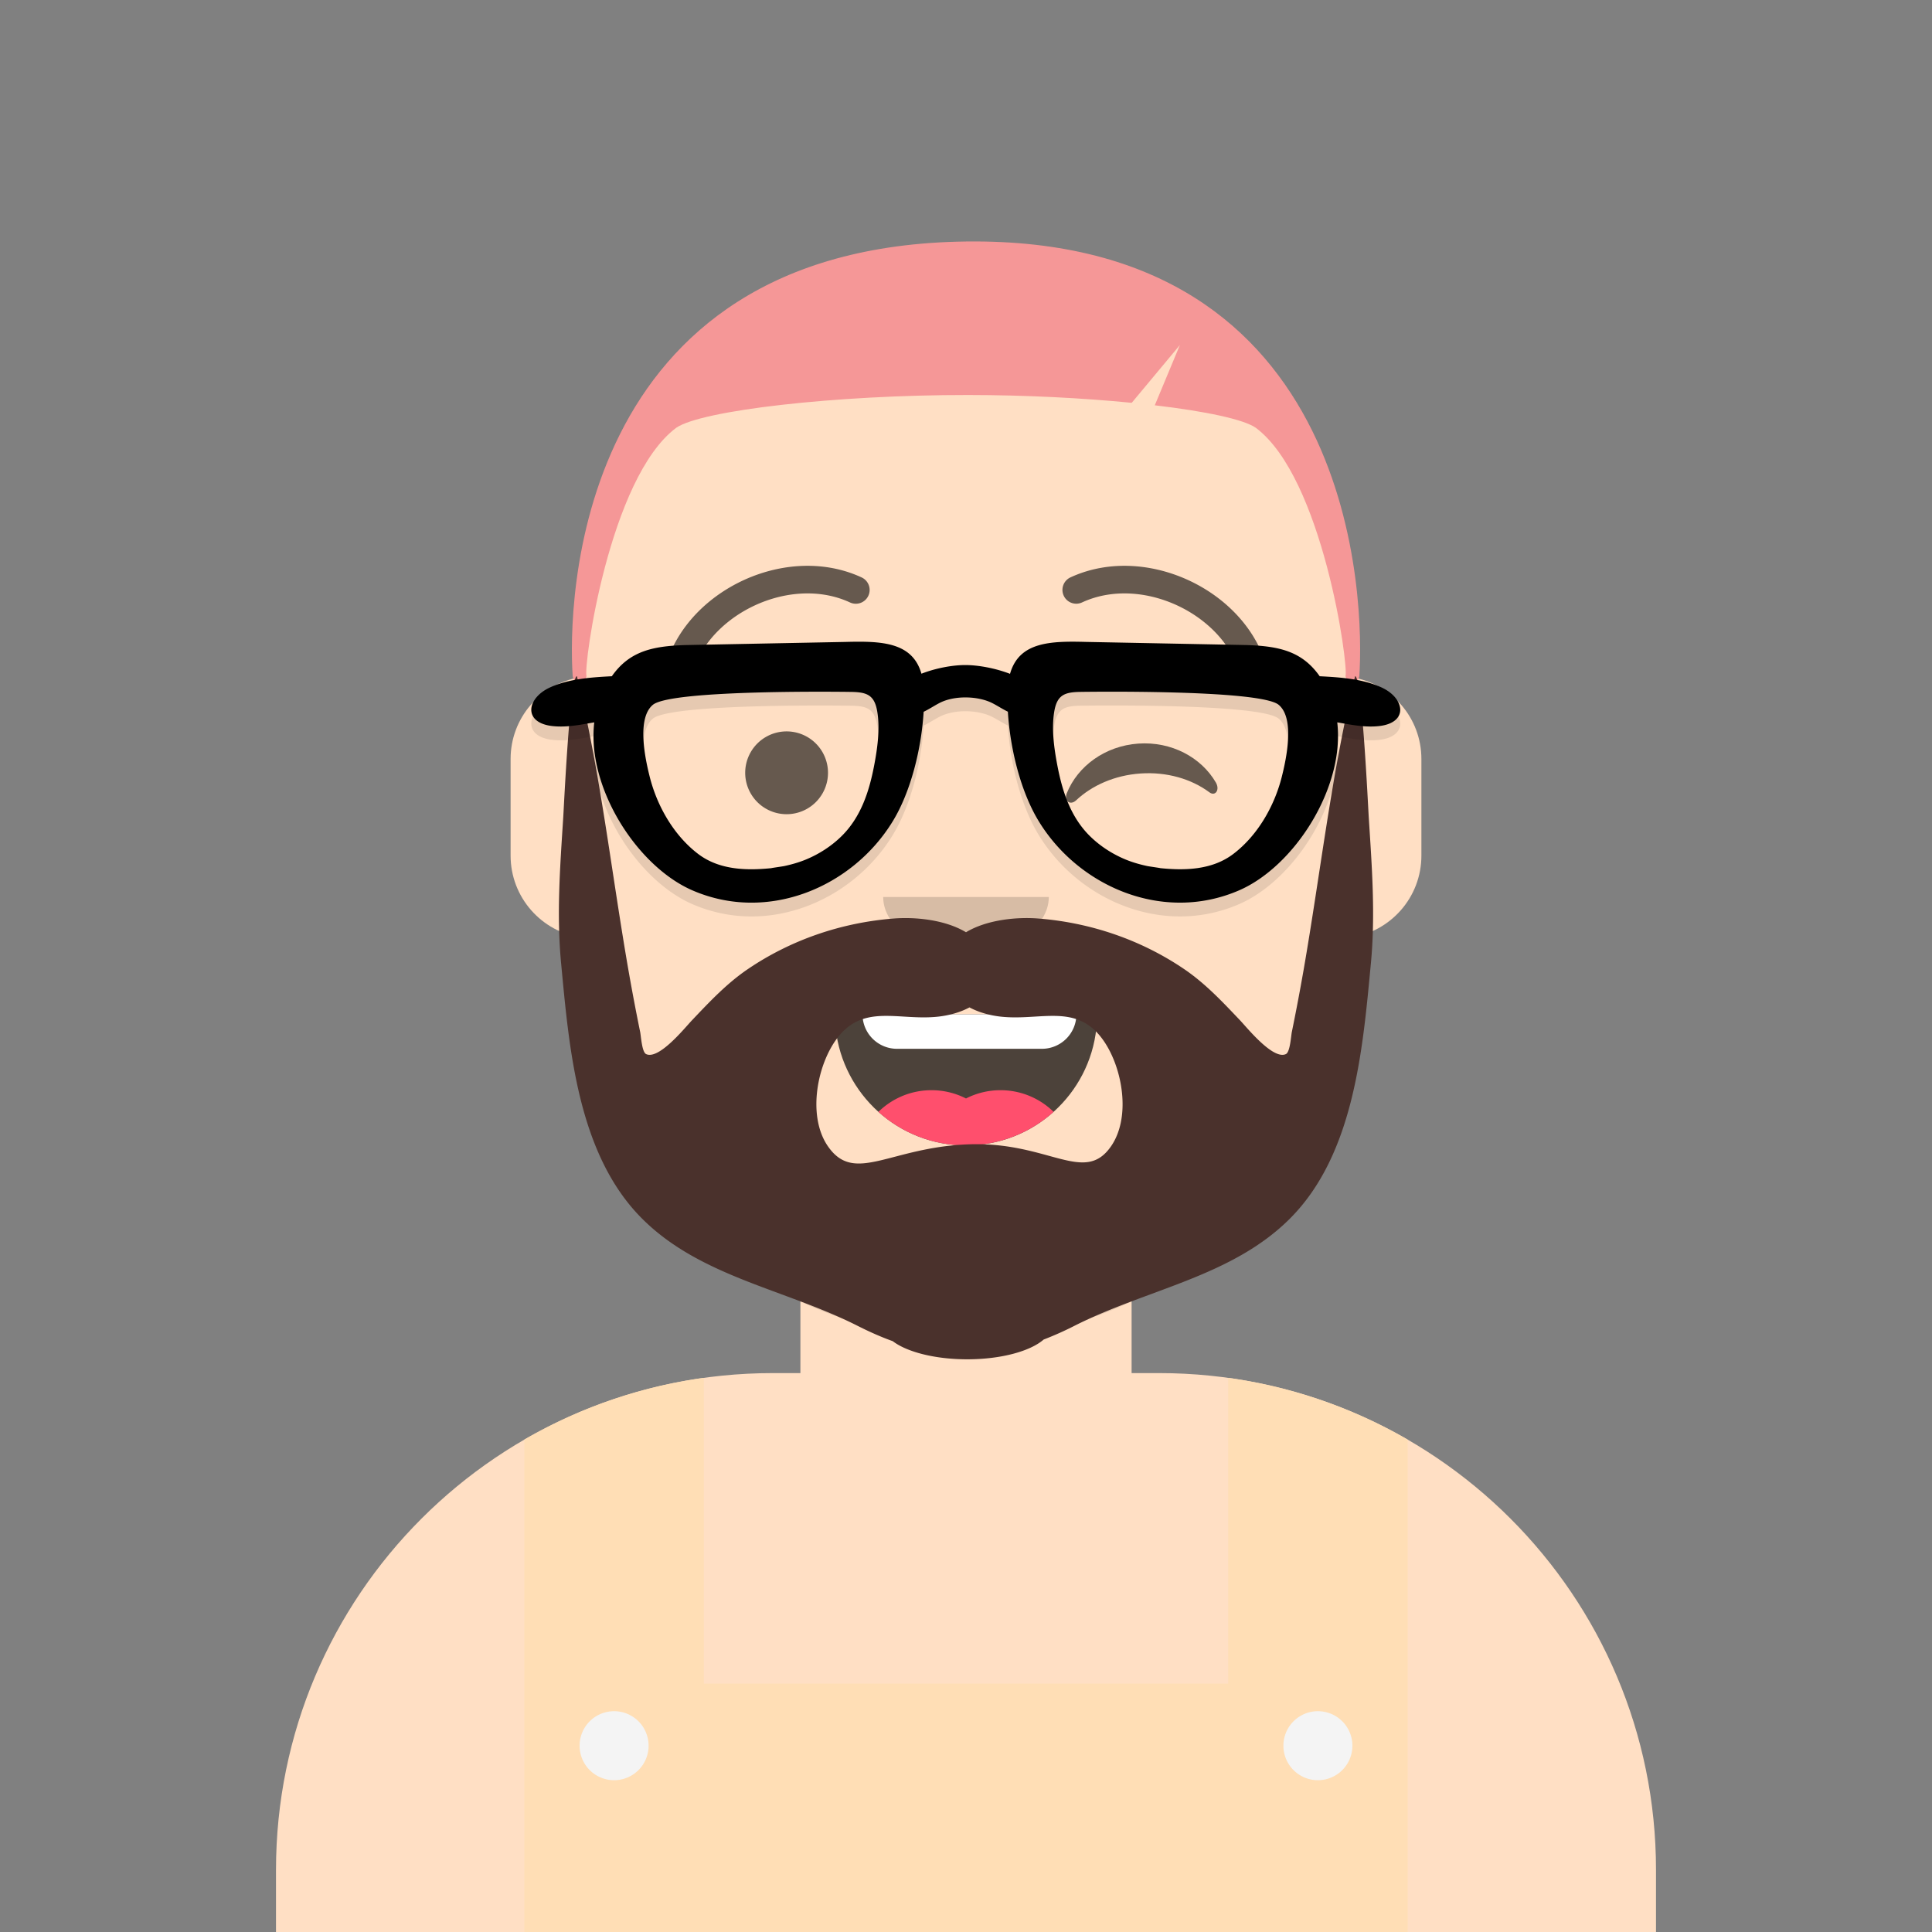 <svg width="280px" height="280px" viewBox="0 0 280 280" version="1.1" xmlns="http://www.w3.org/2000/svg" xmlns:xlink="http://www.w3.org/1999/xlink"><rect x="0" y="0" width="280" height="280" fill="#808080" stroke="none"/><g id="Skin" transform="translate(40, 36)"><path d="M100 0C69.072 0 44 25.072 44 56v6.166c-5.675.952-10 5.888-10 11.834v14c0 6.052 4.48 11.058 10.305 11.881 2.067 19.806 14.458 36.541 31.695 44.73V163h-4c-39.764 0-72 32.236-72 72v9h200v-9c0-39.764-32.236-72-72-72h-4v-18.389c17.237-8.189 29.628-24.924 31.695-44.73C161.52 99.058 166 94.052 166 88V74c0-5.946-4.325-10.882-10-11.834V56c0-30.928-25.072-56-56-56z" fill="#FFDFC4"/>
                    <path d="M76 144.611v8A55.79 55.79 0 00100 158a55.789 55.789 0 0024-5.389v-8A55.789 55.789 0 01100 150a55.79 55.79 0 01-24-5.389z" fill="#000" fill-opacity=".1"/></g><g id="Clothes" transform="translate(8, 170)"><path d="M196 38.632V110H68V38.632a71.525 71.525 0 0126-8.944V74h76V29.688a71.523 71.523 0 0126 8.944z" fill="#FFDEB5"/>
                    <path d="M86 83a5 5 0 11-10 0 5 5 0 0110 0zm102 0a5 5 0 11-10 0 5 5 0 0110 0z" fill="#F4F4F4"/>
                </g><g id="Mouth" transform="translate(86, 134)"><path fill-rule="evenodd" clip-rule="evenodd" d="M35.118 15.128C36.176 24.62 44.226 32 54 32c9.804 0 17.874-7.426 18.892-16.96.082-.767-.775-2.04-1.85-2.04H37.088c-1.08 0-2.075 1.178-1.97 2.128z" fill="#000" fill-opacity=".7"/>
                <path d="M70 13H39a5 5 0 005 5h21a5 5 0 005-5z" fill="#fff"/>
                <path d="M66.694 27.138A10.964 10.964 0 0059 24c-1.8 0-3.5.433-5 1.2-1.5-.767-3.2-1.2-5-1.2-2.995 0-5.71 1.197-7.693 3.138A18.93 18.93 0 0054 32c4.88 0 9.329-1.84 12.694-4.862z" fill="#FF4F6D"/>
                </g><g id="Nose" transform="translate(112, 122)"><path fill-rule="evenodd" clip-rule="evenodd" d="M16 8c0 4.418 5.373 8 12 8s12-3.582 12-8" fill="#000" fill-opacity=".16"/></g><g id="Eyes" transform="translate(84, 90)"><path d="M36 22a6 6 0 11-12 0 6 6 0 0112 0z" fill="#000" fill-opacity=".6"/>
                    <path fill-rule="evenodd" clip-rule="evenodd" d="M70.61 24.955c1.576-3.918 5.54-6.85 10.36-7.188 4.805-.335 9.124 1.999 11.24 5.637.628 1.081-.091 2.052-.928 1.428-2.592-1.93-6.156-3-10.008-2.731-3.731.26-7.02 1.729-9.312 3.887-.838.789-1.814.113-1.353-1.033z" fill="#000" fill-opacity=".6"/>
                </g><g id="Eyebrows" transform="translate(84, 82)"><path d="M15.976 17.128C17.47 7.605 30.059 1.108 39.164 5.3a2 2 0 101.672-3.633c-11.487-5.29-26.9 2.664-28.812 14.84a2 2 0 003.952.62zm80.048 0C94.53 7.605 81.942 1.108 72.837 5.3a2 2 0 11-1.673-3.633c11.487-5.29 26.9 2.664 28.812 14.84a2 2 0 01-3.952.62z" fill="#000" fill-opacity=".6"/>
                </g><g id="Top" transform="translate(7, 0)"><path d="M78 98c-.327 1.223-1.653 1.488-2 0-.719-10.298 0-62.274 57-63 57-.726 57.719 52.702 57 63-.347 1.488-1.673 1.223-2 0 .463-1.554-3.296-28.752-13-36-1.759-1.224-7.247-2.39-14.641-3.261L164 50l-6.982 8.379c-7.032-.694-15.361-1.127-23.705-1.133C114.008 57.232 94.618 59.483 91 62c-9.704 7.248-13.463 34.446-13 36z" fill="#F59797"/></g><g id="FacialHair" transform="translate(56, 72)"><path fill-rule="evenodd" clip-rule="evenodd" d="M84.504 93.841c-11.51.378-16.646 5.88-20.513.289-2.903-4.198-1.688-11.256 1.024-15.227 3.859-5.652 9.094-2.918 14.947-3.563 1.592-.175 3.19-.617 4.542-1.34 1.352.723 2.95 1.165 4.542 1.34 5.854.645 11.089-2.089 14.948 3.563 2.712 3.97 3.926 11.03 1.024 15.227-3.868 5.591-9.002-.667-20.514-.289zM140.391 26c-3.424 14.075-4.998 28.434-7.481 42.671a319.343 319.343 0 01-1.685 8.879c-.127.62-.251 2.923-.862 3.214-1.851.884-5.624-3.817-6.633-4.879-2.533-2.666-5.045-5.356-8.131-7.448-6.234-4.227-13.534-6.726-21.129-7.32-3.178-.248-7.475.186-10.47 1.993-2.995-1.807-7.292-2.24-10.47-1.992-7.596.593-14.895 3.092-21.13 7.32-3.085 2.091-5.597 4.781-8.13 7.447-1.01 1.062-4.782 5.763-6.633 4.88-.61-.292-.735-2.595-.862-3.215a319.348 319.348 0 01-1.685-8.879C32.607 54.434 31.034 40.075 27.61 26c-.997 0-1.872 18.748-1.983 20.495-.452 7.094-.98 14.03-.305 21.131 1.164 12.249 2.377 27.608 11.71 36.962 8.434 8.451 20.678 10.218 31.24 15.553 1.36.687 3.163 1.535 5.108 2.23 2.049 1.563 6.113 2.629 10.794 2.629 4.91 0 9.141-1.173 11.08-2.862a46.96 46.96 0 004.475-1.997c10.56-5.336 22.805-7.102 31.238-15.553 9.334-9.354 10.547-24.713 11.712-36.962.674-7.1.146-14.037-.306-21.131-.112-1.747-.986-20.495-1.982-20.495z" fill="#4A312C"/>
                </g><g id="Accessories" transform="translate(69, 85)"><path fill-rule="evenodd" clip-rule="evenodd" d="M111.712 10.488c4.666.16 8 .887 10.548 4.518 3.012.156 6.253.374 8.981 1.633 3.385 1.562 3.908 5.1-.359 5.587-1.859.213-3.72-.12-5.552-.448l-.186-.033a9.348 9.348 0 00-.339-.054c1.104 9.461-6.207 20.869-14.228 24.346-10.977 4.76-23.24-.508-29.043-10.033-2.626-4.31-4.142-10.515-4.466-15.86-.42-.204-.83-.441-1.23-.674-.38-.22-.754-.437-1.119-.615-2.007-.978-5.338-1.098-7.506 0-.338.172-.685.374-1.039.582-.426.25-.864.505-1.313.722-.325 5.343-1.841 11.54-4.465 15.847-5.804 9.526-18.067 14.793-29.044 10.033-8.021-3.477-15.333-14.886-14.227-24.348a9.563 9.563 0 00-.338.054l-.185.033c-1.833.328-3.694.66-5.553.448-4.267-.487-3.744-4.025-.359-5.587 2.728-1.259 5.969-1.477 8.982-1.633 2.547-3.63 5.881-4.355 10.546-4.515l23.291-.457c5.189-.14 9.718-.01 11.033 4.606 2.089-.814 4.505-1.255 6.35-1.255 1.858 0 4.348.447 6.49 1.274 1.306-4.638 5.842-4.767 11.039-4.627l23.291.456zm-24.031 6.785c-2.372.022-3.493.416-3.897 2.89-.41 2.505-.012 5.322.46 7.79.721 3.767 1.92 7.459 4.708 10.213 1.47 1.45 3.261 2.606 5.167 3.396 1.012.419 2.081.722 3.15.951.114.025.544.09.963.153.626.094 1.228.185.711.131l-.095-.01-.065-.007a47.075 47.075 0 01.16.017c3.724.397 7.719.312 10.814-2.047 3.533-2.692 5.952-6.952 7.016-11.196.623-2.483 1.93-8.422-.459-10.407-2.737-2.275-28.633-1.874-28.633-1.874zm-33.432.002c2.372.023 3.493.417 3.897 2.89.41 2.506.011 5.322-.46 7.79-.721 3.768-1.92 7.46-4.708 10.214-1.47 1.45-3.261 2.606-5.167 3.395-1.012.42-2.081.722-3.15.952-.114.024-.544.09-.962.152-.64.097-1.255.19-.678.128-3.734.4-7.743.323-10.849-2.044-3.532-2.692-5.952-6.952-7.015-11.196-.623-2.483-1.93-8.422.459-10.407 2.737-2.274 28.633-1.874 28.633-1.874zM43.318 42.764z" fill="#000" fill-opacity=".1"/>
                    <path fill-rule="evenodd" clip-rule="evenodd" d="M111.712 8.488c4.666.16 8 .887 10.548 4.518 3.012.156 6.253.374 8.981 1.633 3.385 1.562 3.908 5.1-.359 5.587-1.859.213-3.72-.12-5.552-.448l-.186-.033a9.348 9.348 0 00-.339-.054c1.104 9.461-6.207 20.869-14.228 24.346-10.977 4.76-23.24-.508-29.043-10.033-2.626-4.31-4.142-10.515-4.466-15.86-.42-.204-.83-.441-1.23-.674-.38-.22-.754-.437-1.119-.615-2.007-.978-5.338-1.098-7.506 0-.338.172-.685.374-1.039.582-.426.25-.864.505-1.313.722-.325 5.343-1.841 11.54-4.465 15.847-5.804 9.526-18.067 14.793-29.044 10.033-8.021-3.477-15.333-14.886-14.227-24.348a9.563 9.563 0 00-.338.054l-.185.033c-1.833.328-3.694.66-5.553.448-4.267-.487-3.744-4.025-.359-5.587 2.728-1.259 5.969-1.477 8.982-1.633 2.547-3.63 5.881-4.355 10.546-4.515l23.291-.457c5.189-.14 9.718-.01 11.033 4.606 2.089-.814 4.505-1.255 6.35-1.255 1.858 0 4.348.447 6.49 1.274 1.306-4.638 5.842-4.767 11.039-4.627l23.291.456zm-24.031 6.785c-2.372.022-3.493.416-3.897 2.89-.41 2.505-.012 5.322.46 7.79.721 3.767 1.92 7.459 4.708 10.213 1.47 1.45 3.261 2.606 5.167 3.396 1.012.419 2.081.722 3.15.951.114.025.544.09.963.153.626.094 1.228.185.711.131l-.095-.01-.065-.007a47.075 47.075 0 01.16.017c3.724.397 7.719.312 10.814-2.047 3.533-2.692 5.952-6.952 7.016-11.196.623-2.483 1.93-8.422-.459-10.407-2.737-2.275-28.633-1.874-28.633-1.874zm-33.432.002c2.372.022 3.493.417 3.897 2.89.41 2.506.011 5.322-.46 7.79-.721 3.768-1.92 7.46-4.708 10.214-1.47 1.45-3.261 2.606-5.167 3.395-1.012.42-2.081.722-3.15.952-.114.024-.544.09-.962.152-.64.097-1.255.19-.678.128-3.734.4-7.743.323-10.849-2.044-3.532-2.692-5.952-6.952-7.015-11.196-.623-2.483-1.93-8.422.459-10.407 2.737-2.275 28.633-1.874 28.633-1.874zM43.318 40.764z" fill="${color}"/>
                </g></svg>